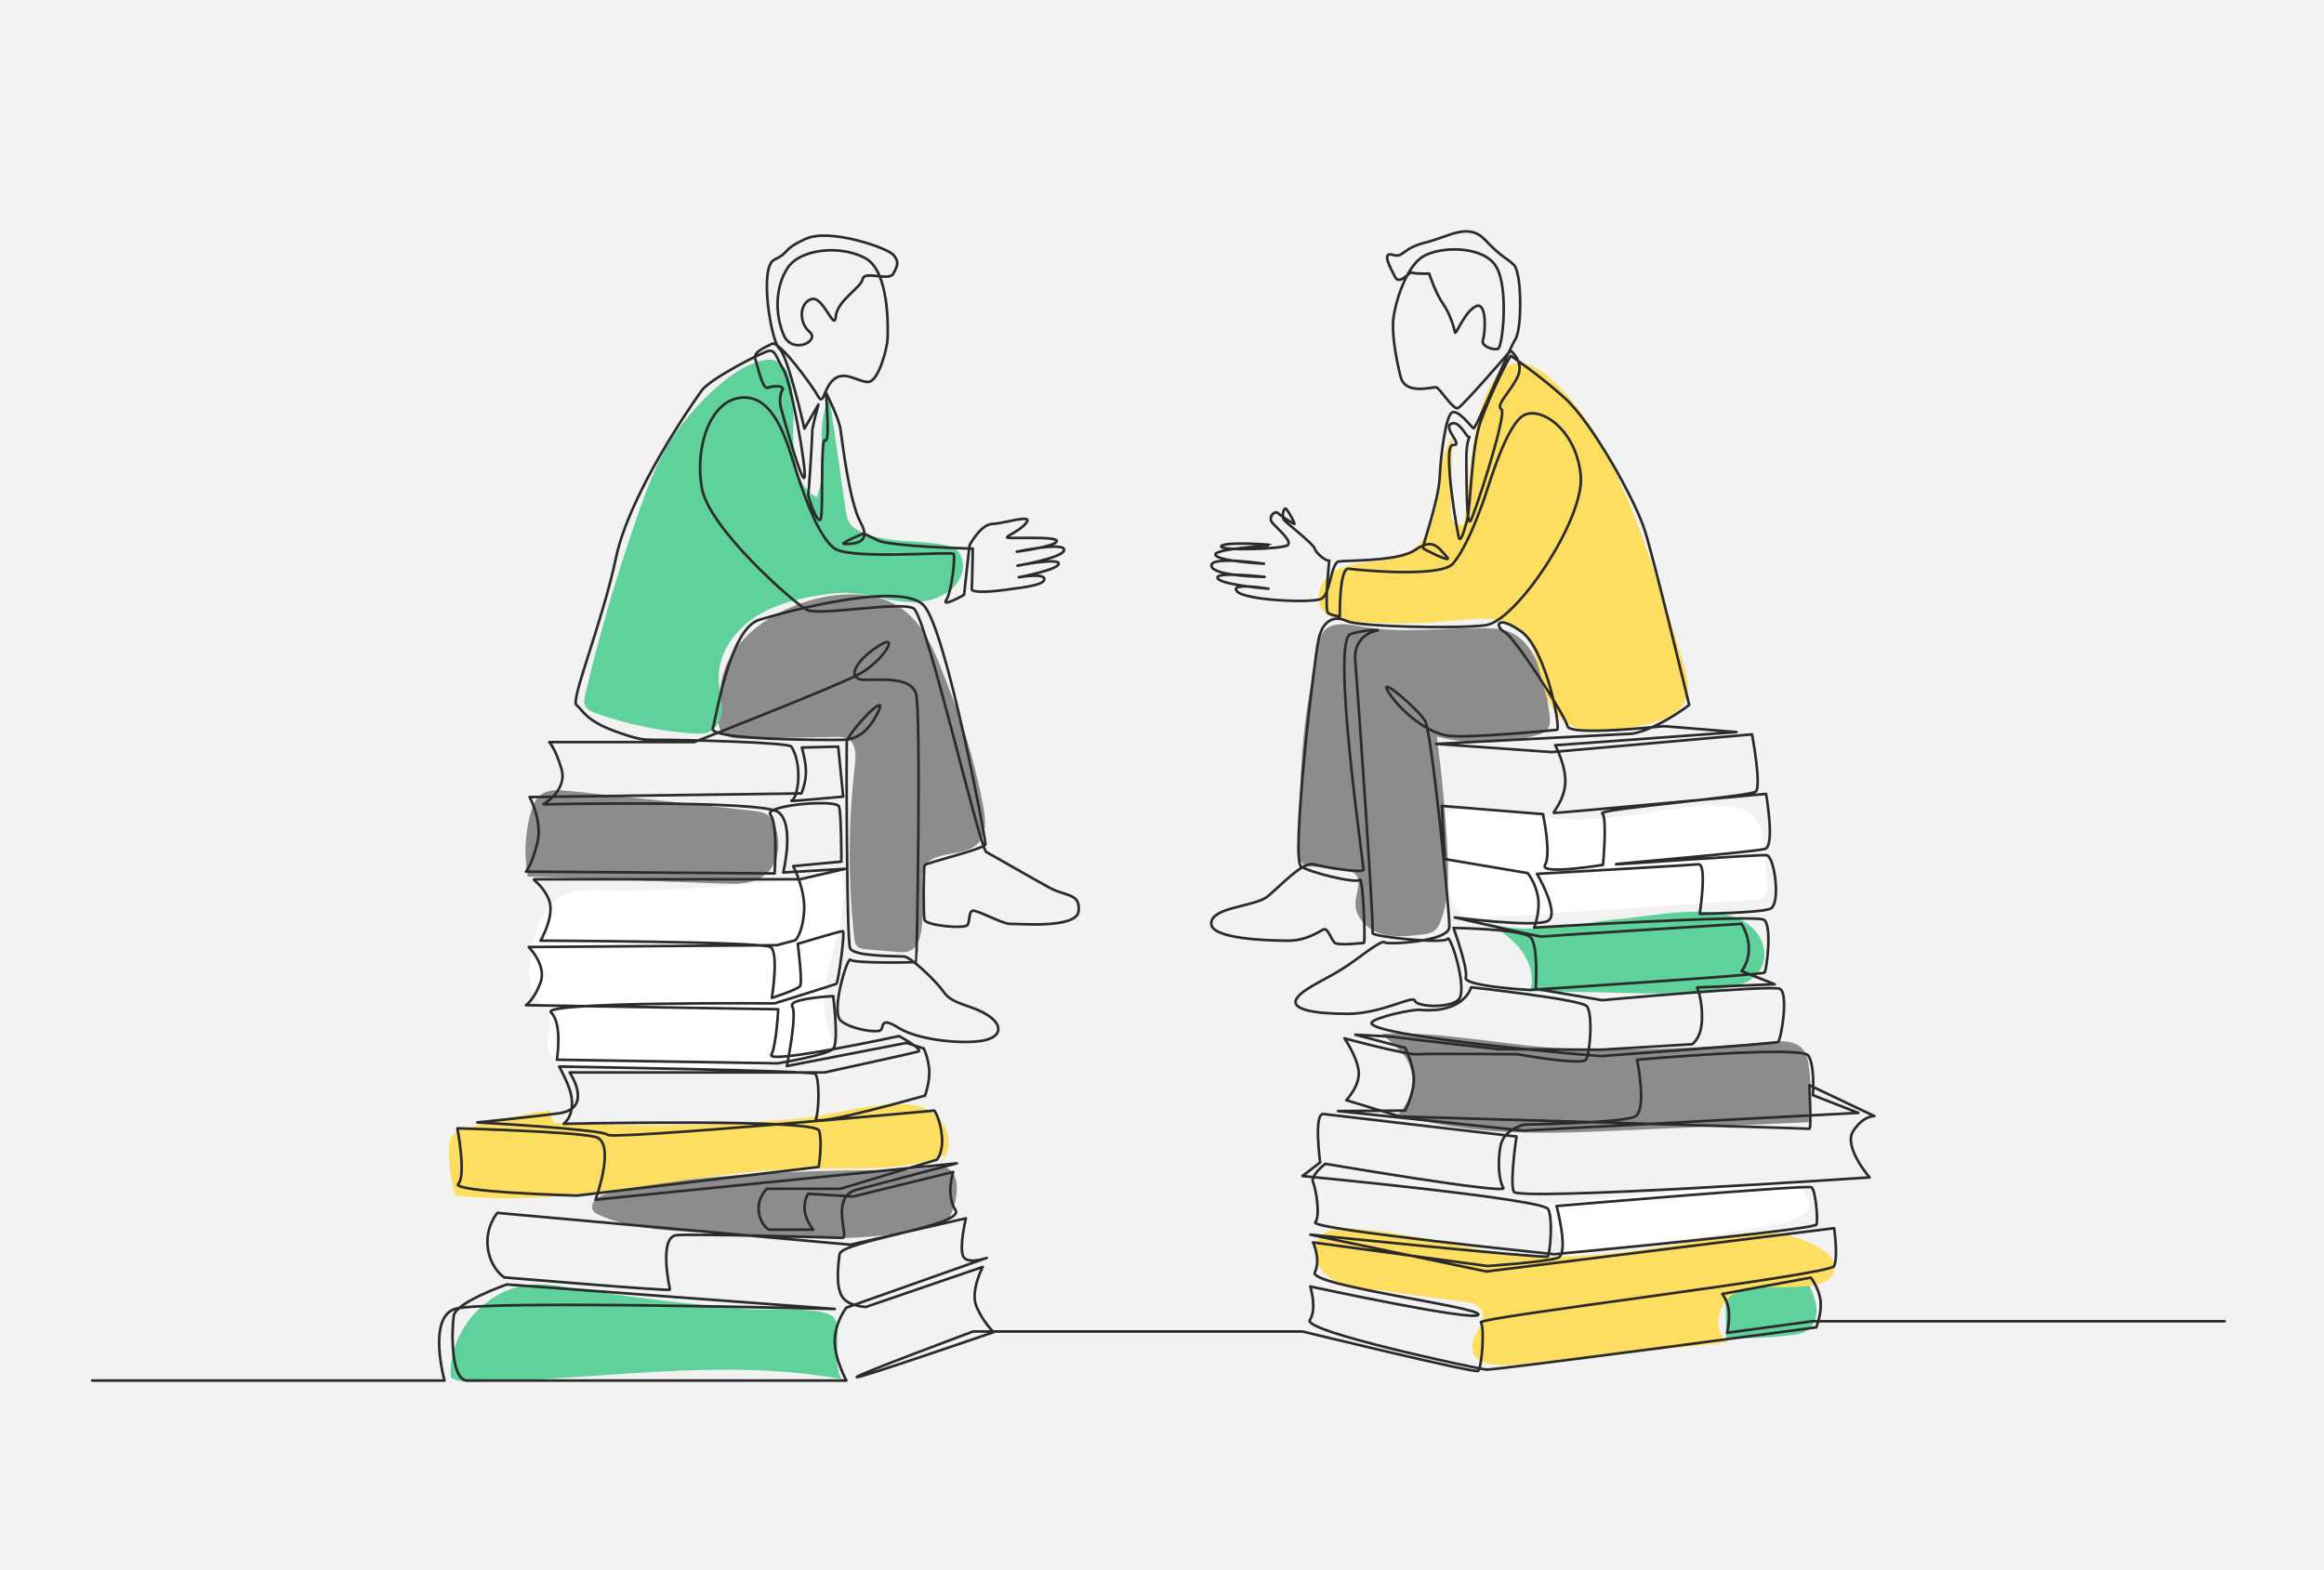 <?xml version="1.0" encoding="UTF-8"?>
<svg id="Layer_1" data-name="Layer 1" xmlns="http://www.w3.org/2000/svg" viewBox="0 0 2000 1351">
  <defs>
    <style>
      .cls-1 {
        fill: none;
        stroke: #2b2b2b;
        stroke-linecap: round;
        stroke-linejoin: round;
        stroke-width: 2.25px;
      }

      .cls-2 {
        fill: #5fd19a;
      }

      .cls-3 {
        fill: #fff;
      }

      .cls-4 {
        fill: #f2f2f2;
      }

      .cls-5 {
        fill: #8c8c8c;
      }

      .cls-6 {
        fill: #fede60;
      }
    </style>
  </defs>
  <rect class="cls-4" width="2000" height="1351"/>
  <path class="cls-3" d="M1480.95,1022.01c-56.18,5.35-112.37,10.7-168.55,16.05,9.88-.61,19.01,6.24,24.03,14.78s6.72,18.55,8.34,28.31c.21,1.3,153.14-22.37,167.05-24.59,15.28-2.44,63.2-7.59,37.82-33.71-12.98-13.35-52.43-2.39-68.69-.84Z"/>
  <path class="cls-3" d="M1392.9,703.1c-17.94,1.65-36,3.31-53.93,1.52-34.29-3.43-71.22-18.84-101.25-1.94,2.2,22.11,5.61,44.11,10.2,65.85,1.04,4.92,2.23,10.03,5.42,13.92,6.51,7.95,18.45,7.95,28.7,7.26,75.34-5.04,150.69-10.08,226.03-15.11,3.22-.22,6.67-.51,9.19-2.53,4.24-3.39,3.96-9.8,3.29-15.19-3.3-26.6,1.93-57.21-28.82-62.42-29.63-5.02-68.91,5.89-98.84,8.63Z"/>
  <path class="cls-2" d="M1555.51,1096.04c-21.03,4.55-41.9,9.8-62.57,15.74-2.29.66-4.72,1.42-6.2,3.28-1.67,2.09-1.7,5.01-1.66,7.69.16,9.62.33,19.24.49,28.85,18.79.52,37.61-.35,56.27-2.6,4.92-.59,10.05-1.36,14.06-4.27,5.57-4.02,7.81-11.46,7.35-18.31-.46-6.85-3.2-13.32-5.9-19.63"/>
  <path class="cls-6" d="M1312.3,1080.43c-49.85-3.92-98.21-20.03-148.13-23.05-10.17-.62-21.82-.07-28.41,7.7-8.07,9.52-3.36,25.16,6.44,32.89s22.82,9.64,35.19,11.29c27.26,3.63,54.51,7.26,81.77,10.9,6.08.81,13.07,2.22,15.95,7.64,5.42,10.21-9.14,20.95-8.22,32.48,1.05,13.31,19.37,15.81,32.65,14.44,62.54-6.45,125.07-12.9,187.61-19.36-12.87-8.33-9.97-29.69,1.83-39.48,20.09-16.67,75.76.96,87.98-18.43,11.21-17.79-23.74-30.73-36.71-33.96-33.2-8.27-71.83,4.01-104.95,8.91-40.69,6.01-81.79,11.28-122.98,8.05Z"/>
  <path class="cls-5" d="M1213.54,918.22c4.52,14.34.08,31.1-10.94,41.32,26.59,7.09,53.83,11.73,81.27,13.86,36.37,2.82,72.91,1.22,109.35-.38,54.76-2.41,109.51-4.81,164.27-7.22,1.58-16.02,1.3-32.23-.85-48.19-.64-4.8-1.54-9.78-4.41-13.68-6.45-8.76-19.4-8.43-30.23-7.36-55.02,5.46-110.37,7.53-165.64,6.22-54.77-1.3-113.14-15.77-166.96-13.09,7.99,8.78,19.94,15.2,24.14,28.52Z"/>
  <path class="cls-2" d="M1276.51,791.72c11.28,6.95,22.78,14.08,31.17,24.34,8.39,10.25,13.24,24.38,9.16,36.98,21.88.37,43.76.74,65.64,1.11,36.87.63,77.64,3.39,113.64-6.33,29.31-7.91,29.5-42.22,1.99-56.09-28.15-14.19-75.6-3.23-105.46-.66-28.34,2.44-90.58,16.38-116.14.64Z"/>
  <path class="cls-2" d="M494.63,1108.84c-12.39-2.02-24.9-4.21-37.41-3.26-39.02,2.96-71.91,40.95-69.26,80,5.63,3.52,12.67,3.64,19.31,3.58,105.9-.95,212.77-21.28,316.95-2.26-8.93-14.94,1.4-45.57-7.19-53.49-10.52-9.7-60.15-5.4-75.07-6.76-49.27-4.48-98.49-9.86-147.33-17.82Z"/>
  <path class="cls-5" d="M489.13,680.66c-8.2-.88-17.32-1.53-23.85,3.51-4.99,3.84-7.29,10.18-8.89,16.27-4.6,17.54-5.38,36.08-2.26,53.94,30.13,1.09,60.27,2.18,90.4,3.27,25.63.93,51.25,1.85,76.88,2.78,10.93.4,22.42.67,32.15-4.34,13.72-7.08,18.27-23.32,15.51-37.57-4.12-21.28-12.11-19.57-32.48-21.96-49.09-5.76-98.31-10.6-147.46-15.91Z"/>
  <path class="cls-5" d="M773.28,1007.17c-60.26-.62-120.55,1.99-180.52,7.82-24.16,2.35-48.47,5.26-71.56,12.77-3.34,1.09-6.79,2.36-9.2,4.91s-3.42,6.79-1.34,9.62c1.1,1.51,2.85,2.38,4.55,3.15,24.77,11.29,52.64,13.15,79.81,14.83,13.03.81,26.05,1.62,39.08,2.42,57.61,3.57,116.45,7.02,172.15-8.12,2.87-.78,5.82-1.66,8.09-3.58,1.83-1.56,3.07-3.69,4.08-5.86,4.48-9.66,9.43-32.19-2.04-39.14-4.74-2.87-10.85-2.14-16.02-1.2-9.18,1.67-17.73,2.47-27.09,2.38Z"/>
  <path class="cls-6" d="M808.51,1002.63c19.95-22.71-.84-49.35-23.65-51.8-32.8-3.52-67.43,9.35-99.98,12.19-69.36,6.06-139.15,7.14-208.66,3.21l-3.25-10.61c-24.57,3.77-48.9,9.06-72.82,15.83-3.95,1.12-8.15,2.44-10.68,5.67-2.37,3.01-2.8,7.08-2.95,10.91-.56,13.85,1.31,27.79,5.51,41,99.8,10.96,199.29-20.86,299.67-23.1,40.98-.92,83.4,2.89,121.71-11.69"/>
  <path class="cls-5" d="M1171.77,539.24c-8.36-1.49-17.1-3.37-25.2-.8-14.72,4.66-12.25,23.85-15.73,38.9-10.5,45.41-12.17,94.31-13.09,140.91-.15,7.67-3.56,16.29,1.07,22.41,5.43,7.17,10.46,4.52,19.37,5.78,6.58.93,13.15,1.86,19.73,2.8,2.63.37,5.38.79,7.51,2.37,7.08,5.23,1.74,16.15,1.1,24.92-.89,12.19,9.39,22.94,21,26.78s24.21,2.41,36.34.93c3.67-.45,7.53-.97,10.49-3.17,2.94-2.19,4.55-5.7,5.8-9.14,7.09-19.41,6.57-40.68,5.45-61.32-1.76-32.29-4.78-64.52-9.05-96.58,28.19,7.02,58.21,6.52,86.14-1.44,3.37-.96,6.93-2.18,9.06-4.97,2.7-3.55,2.27-8.49,1.7-12.92-3.69-28.91-11.58-71.89-47.54-73.75-38.35-1.99-75.41,5.17-114.15-1.72Z"/>
  <path class="cls-5" d="M623.56,576.27c-4.42,12.75-4.86,26.48-5.26,39.96-.13,4.51-.18,9.34,2.33,13.08,4.04,6.02,12.55,6.5,19.8,6.37,26.23-.49,52.46-.98,78.69-1.47,3.55-.07,7.28-.09,10.39,1.6,7.33,3.97,7.19,14.35,6.21,22.63-5.85,49.28-6.03,99.23-.55,148.55.3,2.7.72,5.62,2.66,7.52,1.98,1.95,4.99,2.29,7.76,2.53,8.68.74,17.36,1.47,26.04,2.21,3.89.33,7.98.63,11.54-.98,6.72-3.03,8.9-11.38,9.84-18.7,1.65-12.75,1.99-25.68,1.03-38.5-.34-4.57-.82-9.32.85-13.59,6.48-16.56,34.12-8.86,46.63-21.49,7.98-8.06,6.75-21.16,4.62-32.3-6.56-34.37-16.38-68.12-29.24-100.66s-22.99-66.24-57.71-77.61c-45.39-14.86-119.43,14.01-135.64,60.84Z"/>
  <path class="cls-6" d="M1266.78,390.45c-2.27,20.14-4.54,40.29-6.8,60.43-2.79,2.42-7.48.72-9.43-2.42s-1.93-7.07-1.85-10.76c.45-20.75.91-41.49,1.36-62.24-9.52,15.39-10.36,34.37-12.92,52.29s-8.29,37.25-23.5,47.07c-10.12,6.53-22.69,7.65-34.67,8.86-11.99,1.21-24.61,2.97-34.09,10.42-9.47,7.45-13.97,22.55-6.22,31.78,5.52,6.57,14.93,8.01,23.48,8.78,30,2.67,60.25,2.48,90.21-.56,18.84-1.91,40.03-4.31,54.69,7.67,21.47,17.54,15.03,54.29,34.12,74.4,18.23,19.21,49.52,14.09,75.17,7.5,13.27-3.41,28.2-8.14,33.93-20.58,4.68-10.17,1.5-22.06-1.75-32.78-15.04-49.61-30.12-99.35-50.61-146.97-16.16-37.55-37.01-77.49-70.21-102.83-42.48-32.42-57.5,39.76-60.9,69.93Z"/>
  <path class="cls-2" d="M582.47,371.21c-14.48,20.16-23.55,43.62-31.87,67-18.65,52.39-34.36,105.83-47.03,159.98-.67,2.85-1.31,5.91-.26,8.65,1.5,3.88,5.82,5.75,9.74,7.13,26.62,9.4,54.51,15.22,82.68,17.24,5.43.39,11.2.57,15.97-2.07,6.9-3.82,9.66-12.49,9.58-20.38s-2.35-15.61-2.72-23.48c-.97-20.73,11.66-40.39,28.6-52.38,16.94-11.99,37.65-17.4,58.15-20.63,7.98-1.26,16.05-2.22,24.13-1.97,18.42.56,36.22,7.36,54.64,7.93,18.42.57,39.59-8.01,43.99-25.9,1.8-7.33-.1-16.09-6.41-20.23-2.68-1.76-5.88-2.54-9.03-3.15-23.67-4.55-49.12-1.16-71.14-10.94-3.8-1.68-7.55-3.85-9.94-7.25-2.52-3.59-3.21-8.1-3.84-12.44-4.6-31.83-9.21-63.67-13.81-95.5-14.18,25.19-.05,58.32-11.02,85.07-15.96-7.75-19.07-28.74-20.11-46.45-1.26-21.57,7.22-80.17-28.12-70.94-26.87,7.02-56.6,39.04-72.16,60.71Z"/>
  <path class="cls-3" d="M724.21,751.83c10.39,45.44-27.93,94.14-10.3,137.29,1.3,3.18,2.92,6.45,2.5,9.85-.85,6.95-9.09,9.99-15.95,11.38-67.53,13.68-137.23,9.85-206.03,5.96-7.13-.4-15.12-1.22-19.67-6.73-8.45-10.25,2.03-26.62-3.45-38.72-2.81-6.19-9.29-9.97-12.66-15.88-2.63-4.62-3.12-10.15-3.13-15.47-.03-18.66,5.9-49.46,20.37-63.04,16.16-15.17,43.1-9.26,63.81-9.74,61.72-1.42,123.35-6.4,184.5-14.9Z"/>
  <path class="cls-1" d="M79.39,1188.16h303.17s-14.96-53.68,8.8-61.6c23.76-7.92,327.05,0,327.05,0l-282.17-21.12s-44,15.25-45.76,26.99c-1.76,11.73-2.93,55.73,11.73,55.73h326.17s-10.56-19.36-9.97-35.2c.59-15.84,9.97-27.57,9.97-27.57l120.85-42.82s-17.99,6.65-20.73-2.35c-2.74-9,2.74-31.68,2.74-31.68l-99.34,22.68-303.88-27.38s-10.56,12.12-8.21,30.11c2.35,17.99,14.08,25.42,14.08,25.42,0,0,143.14,12.12,142.75,10.56-.39-1.56-10.17-45.76,5.87-46.93,16.03-1.17,135.71,1.96,142.36,2.35,6.65.39-11.34-35.2,12.51-41.46,23.86-6.26,86.04-22.68,86.04-22.68l-310.92,31.29s17.99-49.28,0-53.97c-17.99-4.69-118.89-7.43-118.89-7.43,0,0,7.82,40.67.78,47.71s100.9,10.17,102.07,10.17,208.06-24.64,208.06-24.64c0,0,3.52-20.73.39-31.29-3.13-10.56-219.79-5.87-219.79-5.87,0,0,10.17-7.04,6.26-25.42-1.93-9.07-10.17-23.86-10.17-23.86,0,0,216.27,3.52,220.18,6.26,3.91,2.74,3.72,31.03.78,38.72-2.94,7.69,93.86-19.95,93.86-19.95,0,0,4.69-12.51,3.52-23.47s-4.69-17.21-4.69-17.21l-14.86-4.69-102.86,19.95s9-44.19,4.69-51.23c-4.3-7.04,35.2-9,35.2-9,0,0,5.08,39.89,0,45.37-5.08,5.48-48.1,12.51-48.1,12.51l-189.68-3.13s5.08-31.29-5.08-40.67c-10.17-9.39,192.42-7.82,192.42-7.82,0,0,51.62-16.03,53.19-16.82,1.56-.78,7.82-45.37,5.48-45.37s-38.72,10.95-38.72,10.95c0,0,4.3,33.24,1.96,36.37-2.35,3.13-24.25,10.17-24.25,10.17,0,0,6.26-39.11-1.17-43.8-7.43-4.69-197.89-5.48-197.89-5.48,0,0,12.91-21.9,7.04-35.59-5.87-13.69-15.25-17.21-12.12-17.21h228.4l38.72-8.99-53.19,3.13s10.17-41.46-4.3-52.01c-14.47-10.56-202.19-6.65-202.19-6.65,0,0,21.12-12.12,15.64-30.5-5.48-18.38-10.56-23.07-10.56-23.07h124.76s120.46-47.13,141.57-58.27c21.12-11.15,36.96-37.54,16.43-24.05-20.53,13.49-26.99,28.74-11.15,28.74s39.3-2.35,44,11.73c4.69,14.08.78,230.74.2,231.13-.59.39-53.97,1.37-56.51-1.96-2.54-3.32-17.21,44.78-8.41,52.41,8.8,7.63,32.07,10.95,34.61,8.02,2.54-2.93-.59-11.73,15.25-1.76,15.84,9.97,51.23,13.88,70,11.34s20.53-13.3,6.65-22.29c-13.88-9-30.11-9-37.54-19.55-7.43-10.56-28.55-30.31-34.22-30.9-5.67-.59-43.8.2-46.74-7.24s-3.13-169.93-2.84-177.26c.29-7.33,35.78-44.88,27.57-27.28-8.21,17.6-18.19,24.93-30.8,25.23-12.61.29-115.18.39-112.05-9.78,3.13-10.17,14.47-85.65,39.89-93.47,25.42-7.82,122.8-33.63,141.96-12.12,19.16,21.51,53.19,201.41,52.8,205.32-.39,3.91-51.62,16.03-52.41,17.99-.78,1.96-1.17,41.85,0,46.93,1.17,5.08,35.2,8.21,37.15,4.3,1.96-3.91.78-11.34,4.3-12.12,3.52-.78,26.59,11.73,32.07,11.34s57.49,4.69,59.05-10.95c1.56-15.64-10.95-12.51-24.64-19.95-13.69-7.43-48.89-27.77-54.75-30.9s-51.62-202.97-62.57-209.62c-10.95-6.65-81.35,6.65-91.91,1.17-10.56-5.48-84.08-69.61-90.34-104.81-6.26-35.2,7.04-75.48,34.02-77.83,26.99-2.35,37.94,33.63,45.37,57.49,7.43,23.86,20.73,62.57,34.81,72.35s100.9,2.35,102.47,4.69c1.56,2.35-1.56,32.46-6.26,39.5-4.69,7.04,15.25-4.3,15.25-4.3l4.69-42.63s9.39-17.99,19.55-18.38c10.17-.39,34.42-8.6,29.72-1.56s-18.38,12.12-16.82,13.3c1.56,1.17,43.8-1.56,42.63,3.13s-34.42,9-34.42,9c0,0,39.89-8.51,40.77-1.76.88,6.75-40.18,13.79-40.18,13.79,0,0,35.49-7.04,35.49-1.76s-34.32,11.73-34.32,11.73c0,0,22-3.81,22,1.47s-16.72,7.04-33.73,9.39c-17.01,2.35-29.04,2.05-28.75-.59.29-2.64.88-34.9.88-34.9,0,0-70.4-1.76-81.54-7.04-11.15-5.28-12.03-6.16-12.03-6.16,0,0-22.68,9.19-16.82,9.19s24.25.39,14.08-17.99c-10.17-18.38-16.03-70.79-17.6-80.96-1.56-10.17-12.51-31.38-12.51-31.38,0,0,3.81,44-.59,41.06s-1.41,60.7-3.81,67.46c-2.41,6.76-11.44-19.65-10.85-20.83s3.81-52.5,3.52-54.56c-.29-2.05,5.28-22.88,5.28-22.88l-12.03,20.83s-14.08-62.48-21.41-68.64c-7.33-6.16-17.89-70.69-4.4-76.85,13.49-6.16,6.16-8.51,26.99-17.89,20.83-9.39,70.4,7.92,75.38,13.79,4.99,5.87,3.81,9.09,0,16.13-3.81,7.04-24.93-2.93-26.4,4.69-1.47,7.63-22,18.48-23.17,32.26-1.17,13.79-10.85-18.48-21.12-14.96-10.27,3.52-10.85,20.24-1.47,28.16,9.39,7.92-14.96,19.95-22.29,2.64-7.33-17.31-7.63-41.06,3.52-57.78s46.05-19.65,66.88-8.21c20.83,11.44,19.36,61.01,19.07,69.22s-7.92,37.54-17.01,37.25c-9.09-.29-19.36-9.68-28.74-2.64-9.39,7.04-9.09,24.05-14.08,14.96-4.99-9.09-33.73-48.4-39.6-45.17-5.87,3.23-16.72,6.75-14.37,13.49,2.35,6.75,6.16,26.4,10.85,24.35,4.69-2.05,14.96-1.76,12.32,2.05-2.64,3.81-2.05,12.03-1.17,15.25.88,3.23,18.19,66.58,20.24,59.84,2.05-6.75-11.44-81.54-17.89-92.39-6.45-10.85-7.04-17.6-12.91-16.43-5.87,1.17-50.06,23.76-57.49,33.93-7.43,10.17-62.18,88.39-73.92,144.12-11.73,55.73-39.3,122.52-34.02,126.67,5.28,4.15,7.8,13.22,32.56,22.33,20.55,7.56,25.88,7.63,33.14,7.63,33.14,0,117.03,2.31,119.28,5.87,10.17,16.03,5.48,45.37,0,46.54-5.48,1.17,44.58-3.52,44.58-3.52l-4.3-43.02-31.29.78s3.91,12.91,3.52,22.29c-.39,9.39-3.91,17.21-3.91,17.21l-233.87,3.13s11.34,20.73,6.65,39.5c-4.69,18.77-9.78,24.64-9.78,24.64l213.93,1.56s3.13-42.24-3.52-50.45c-6.65-8.21,57.1-13.69,59.05-7.04,1.96,6.65,1.96,47.32,1.96,47.32l-41.46,3.91s10.56,19.95,9.39,38.72c-1.17,18.77-7.43,25.03-7.43,25.03l-16.03,4.3-213.53,1.56s15.64,15.64,10.17,30.5c-5.48,14.86-12.51,19.55-12.51,19.55l217.05,3.52s-1.56,30.5-5.87,39.11c-4.3,8.6,109.9-16.03,109.9-16.03,0,0,21.51,11.73,16.43,13.3-5.08,1.56-80.56,17.99-80.56,17.99h-219.4s21.12,30.9-9.39,35.2c-15.59,2.2-70,7.82-70,7.82,0,0,107.16,5.87,111.85,10.56,4.69,4.69,281.39-20.73,281.39-20.73,0,0,4.89,6.63,6.45,21.31,1.56,14.67-4.3,20.93-4.3,20.93l-82.91,25.03h-63.36s-7.82,7.04-7.04,18.38c.78,11.34,7.82,16.82,9.39,16.82h37.54s-7.04-8.6-7.43-17.6c-.39-9,3.13-13.3,3.13-13.3l38.72,2.35,86.04-21.12s-6.65,19.55,1.96,32.85c8.6,13.3-98.16,26.59-99.73,37.94-1.56,11.34-3.13,28.55,2.35,36.76,5.48,8.21,20.34,8.6,20.34,8.6l100.51-34.42s-11.15,20.92-5.28,34.42c5.87,13.49,14.67,21.71,14.67,21.71,0,0-117.33,40.48-117.91,38.72s100.31-39.3,100.31-39.3h283.34s148.03,35.98,151.16,34.02,5.87-37.54,2.35-41.85c-3.52-4.3,300.55-40.58,304.07-48.49,3.52-7.92,0-32.56,0-32.56l-299.18,37.25-151.55-31.68s202.58,20.83,204.34,18.77,4.69-31.97.29-40.77c-4.4-8.8-211.48-28.45-211.48-28.45l15.25-11.73s-5.87-42.82,2.93-41.65c8.8,1.17,166.02,19.36,166.02,19.36,0,0-5.89,39.3-2.35,47.52,3.54,8.21,306.22-12.32,306.22-12.32,0,0-22.88-26.4-14.08-39.89,8.8-13.49,18.19-12.91,18.19-12.91l-55.93-26.59s1.96,37.94,0,37.54c-1.96-.39-352.37-10.56-352.37-10.56l-46.15-14.08s12.51-12.91,10.56-25.81c-1.96-12.91-12.12-27.38-12.12-27.38,0,0,53.97,14.47,62.57,13.69s86.43,0,86.43,0c0,0,54.75,9.78,58.66,4.69,3.91-5.08,6.26-40.28.78-46.15-5.48-5.87-99.44-16.19-99.44-16.19,0,0-5.47,22.7-44.11,19.43-6.86-.58-39.19,6.61-41.44,10.84-6.26,11.73,195.94,29.33,197.89,28.94,1.96-.39,149-10.56,151.74-12.12,2.74-1.56,9.39-42.24,1.56-45.76-7.82-3.52-152.92,9.78-152.92,9.78l-57.1-9.78s2.35-36.76-4.3-44.19-66.49-8.21-66.49-8.21c0,0,12.77,35.06,10.56,42.63-2.21,7.57,54.56,10.75,54.56,10.75,0,0,200.82-12.91,202.58-14.96,1.76-2.05,6.75-40.77-.59-45.46-7.33-4.69-197.7,6.75-197.7,6.75,0,0,5.57-14.08,3.23-26.69-2.35-12.61-8.8-20.24-8.8-20.24l-71.28-12.03-2.64-45.76,87.11,7.04s7.33,34.61,1.76,43.7c-5.57,9.09,49.86,0,49.86,0,0,0,3.81-40.48-.59-44.29-4.4-3.81,126.71-14.37,131.99-18.77,5.28-4.4-3.13-49.28-3.13-49.28l-172.47,15.25-99.34-7.04,169.05-8.8c22.59-4.4,48.69-24.68,48.69-24.68,0,0-30.02-124.52-38.23-150.33-8.21-25.81-44.98-92.3-68.83-113.81s-45.37-35.2-46.15-36.37c-.78-1.17-17.6,32.07-26.2,56.32-8.6,24.25-8.21,73.13-12.12,86.82-3.91,13.69-5.08,14.86-6.26,14.47-1.17-.39-15.15-81.74-5.48-80.86,9.68.88-8.8-14.37-1.76-18.19,7.04-3.81,13.79,12.32,15.55,11.44,1.76-.88-2.64.59-2.35,21.12.29,20.53.29,55.14,3.52,51.04,3.23-4.11,31.97-92.69,26.69-96.21-5.28-3.52,7.33-14.37,13.79-27.57,6.45-13.2-5.87-22.88-5.87-22.88,0,0-41.36,48.1-45.46,49.57-4.11,1.47-15.25-17.01-18.48-17.89-3.23-.88-26.69,7.33-30.8-9.39-4.11-16.72-7.63-36.96-6.16-49.86,1.47-12.91,10.56-44.29,25.52-53.38,14.96-9.09,52.8-9.68,63.36,9.39s4.99,68.93,1.17,70.1-14.96-2.05-12.91-7.92,3.52-33.44-6.16-28.74c-9.68,4.69-17.31,25.23-17.89,22.59-.59-2.64-3.81-15.55-10.27-24.64-6.45-9.09-12.03-26.11-12.03-26.11,0,0-12.63.46-14.67-.88s-10.85,11.44-14.67,3.81c-3.81-7.63-12.03-22-2.05-19.07,9.97,2.93,7.04-5.28,28.16-10.56,21.12-5.28,36.96-17.6,51.62-2.05,14.67,15.55,17.89,14.67,24.64,21.41,6.75,6.75,7.04,54.85,1.17,63.94s-34.02,78.02-36.08,76.56-12.61-15.84-18.19-13.79c-5.57,2.05-9.97,36.96-10.85,56.32-.88,19.36-15.25,59.84-14.37,60.72s27.28,14.37,20.24,7.04c-7.04-7.33-11.15-16.43-26.99-5.57-15.84,10.85-64.81,8.4-66.88,10.27-6.54,5.89-6.25,29.18-14.57,32.07-9.83,3.42-65.31.98-71.96-6.84-6.65-7.82,27.18-2.15,27.18-2.15,0,0-41.65-3.32-43.8-9.19-2.15-5.87,40.48-.98,40.48-.98,0,0-44.19-.39-45.76-9.39-1.56-9,45.17-1.96,45.17-1.96,0,0-38.52-1.96-41.65-7.43s47.52-8.02,47.32-8.6c-.2-.59-40.09-3.13-42.43.98s54.17,2.74,57.49-1.17c3.32-3.91-9.39-14.08-13.49-18.97s2.15-10.75,4.5-8.6c2.35,2.15,13.69,9.78,14.47,9.58.78-.2-4.89-10.75-7.04-12.91-2.15-2.15-4.11,6.65-1.96,9.39,2.15,2.74,25.3,20.55,26.47,24.66s9.9,11.22,12.54,10.34c0,0-4.4,42.82-.88,45.17s9.97,2.93,9.97,2.93c0,0-.59-42.24,7.63-41.06,8.21,1.17,79.2,7.92,89.75-4.4,10.56-12.32,20.24-37.54,25.52-51.92,5.28-14.37,20.83-70.98,37.25-76.56,16.43-5.57,44.29,16.43,47.22,53.38,2.93,36.96-55.44,124.95-82.13,128.18-26.69,3.23-109.38,1.03-118.79-3.52-9.42-4.55-20.53-2.93-24.64,15.25-4.11,18.19-24.05,190.46-15.06,195.94,8.99,5.48,47.71,14.86,50.45,11.34,2.74-3.52,5.08,54.36,3.52,54.36s-22.68,2.74-25.42-.39c-2.74-3.13-5.87-12.51-8.99-11.34s-14.47,9.78-30.5,9.78-67.66-1.17-66.49-15.25c1.17-14.08,37.54-13.69,48.89-23.07,11.34-9.39,30.11-30.11,39.5-27.38,9.39,2.74,42.24,7.82,42.63,4.69.39-3.13-28.16-198.28-10.95-202.97,17.21-4.69,23.47-3.13,23.47-3.13,0,0-21.51,2.74-19.55,26.2,1.96,23.47,16.43,231.13,14.86,234.26-1.56,3.13,62.18,9.78,64.53,5.08s18.38,45.37,9,52.8c-9.39,7.43-35.98,5.48-37.15.39-1.17-5.08-28.55,11.34-57.88,11.34s-50.45-3.91-43.41-13.69c7.04-9.78,28.55-16.82,47.71-30.9,19.16-14.08,26.2-18.77,27.77-16.82,1.56,1.96,55.14-.39,55.53-13.3.39-12.91-15.25-167.39-20.73-177.16s-41.85-41.06-31.68-25.03c10.17,16.03,33.24,35.2,51.23,37.54,17.99,2.35,90.34-4.69,93.86-5.08,3.52-.39-9.19-69.42-30.9-84.67-21.71-15.25-22.88-4.11-14.08.59,8.8,4.69,52.21,72.16,53.97,80.96,1.76,8.8,81.35,0,83.3,0l62.18,5.08-156.04,11.34s9.78,18.38,8.6,33.24c-1.17,14.86-10.95,24.64-9.78,25.03,1.17.39,182.64-16.43,182.64-16.43,0,0,7.82,44.58-.78,47.32-8.6,2.74-130.62,12.91-129.45,13.3,1.17.39,123.58-8.6,130.62-7.82,7.04.78,12.51,42.63,3.13,46.15-9.39,3.52-60.62,4.3-60.62,4.3,0,0,6.65-43.41-1.17-42.63s-138.84,8.21-138.84,8.21c0,0,20.53,35.1,9,40.67-11.54,5.57-79.78-3.13-79.78-3.13,0,0,72.74,16.82,74.7,16.43,1.96-.39,172.08-10.95,172.08-10.95,0,0,6.26,9.39,6.26,21.51s-6.26,19.16-6.26,19.16l28.55,11.34-66.88,2.74s4.69,9.78,4.3,26.99c-.39,17.21-8.6,21.9-8.6,21.9l-78.22,4.69-87.99-.39s-88.78-10.17-90.34-10.56c-1.56-.39-33.24-1.96-33.24-1.96l43.02,11.34s8.21,16.82,7.43,28.94c-.78,12.12-7.43,25.03-7.43,25.03l-57.88.39,159.56,16.82,288.23-15.25-39.11-15.25s1.96-25.03-3.91-34.02c-5.87-9-147.44,3.52-147.44,3.52,0,0,8.98,43.27-1.76,48.89-10.74,5.61-95.03,6.94-95.03,6.94,0,0-18.19,3.52-20.83,19.07s-.88,29.62,2.64,35.49c3.52,5.87-153.31-20.83-153.31-20.83,0,0-12.91,10.17-10.56,15.64s6.65,28.94,1.96,34.81c-4.69,5.87,205.71,27.38,205.71,27.38,0,0,224.58-20.92,225.76-25.62,1.17-4.69-.88-29.62-4.4-31.97-3.52-2.35-219.4,16.13-219.4,16.13,0,0,10.95,41.06,1.17,44.58-9.78,3.52-60.62,7.04-60.62,7.04l-150.18-20.34s7.04,14.47,1.56,25.81c-5.48,11.34,142.75,29.72,140.79,36.37-1.96,6.65-144.7-24.25-144.7-24.25,0,0,6.06,19.16-.39,28.94-6.45,9.78,144.9,42.04,151.94,42.63,7.04.59,283.93-36.37,283.93-36.37,0,0,5.28-13.49,3.52-24.05-1.76-10.56-8.21-18.77-8.21-18.77l-76.26,14.08s5.87,7.04,5.87,17.6-1.76,15.84-1.76,15.84l73.33-9.97h354.98"/>
</svg>